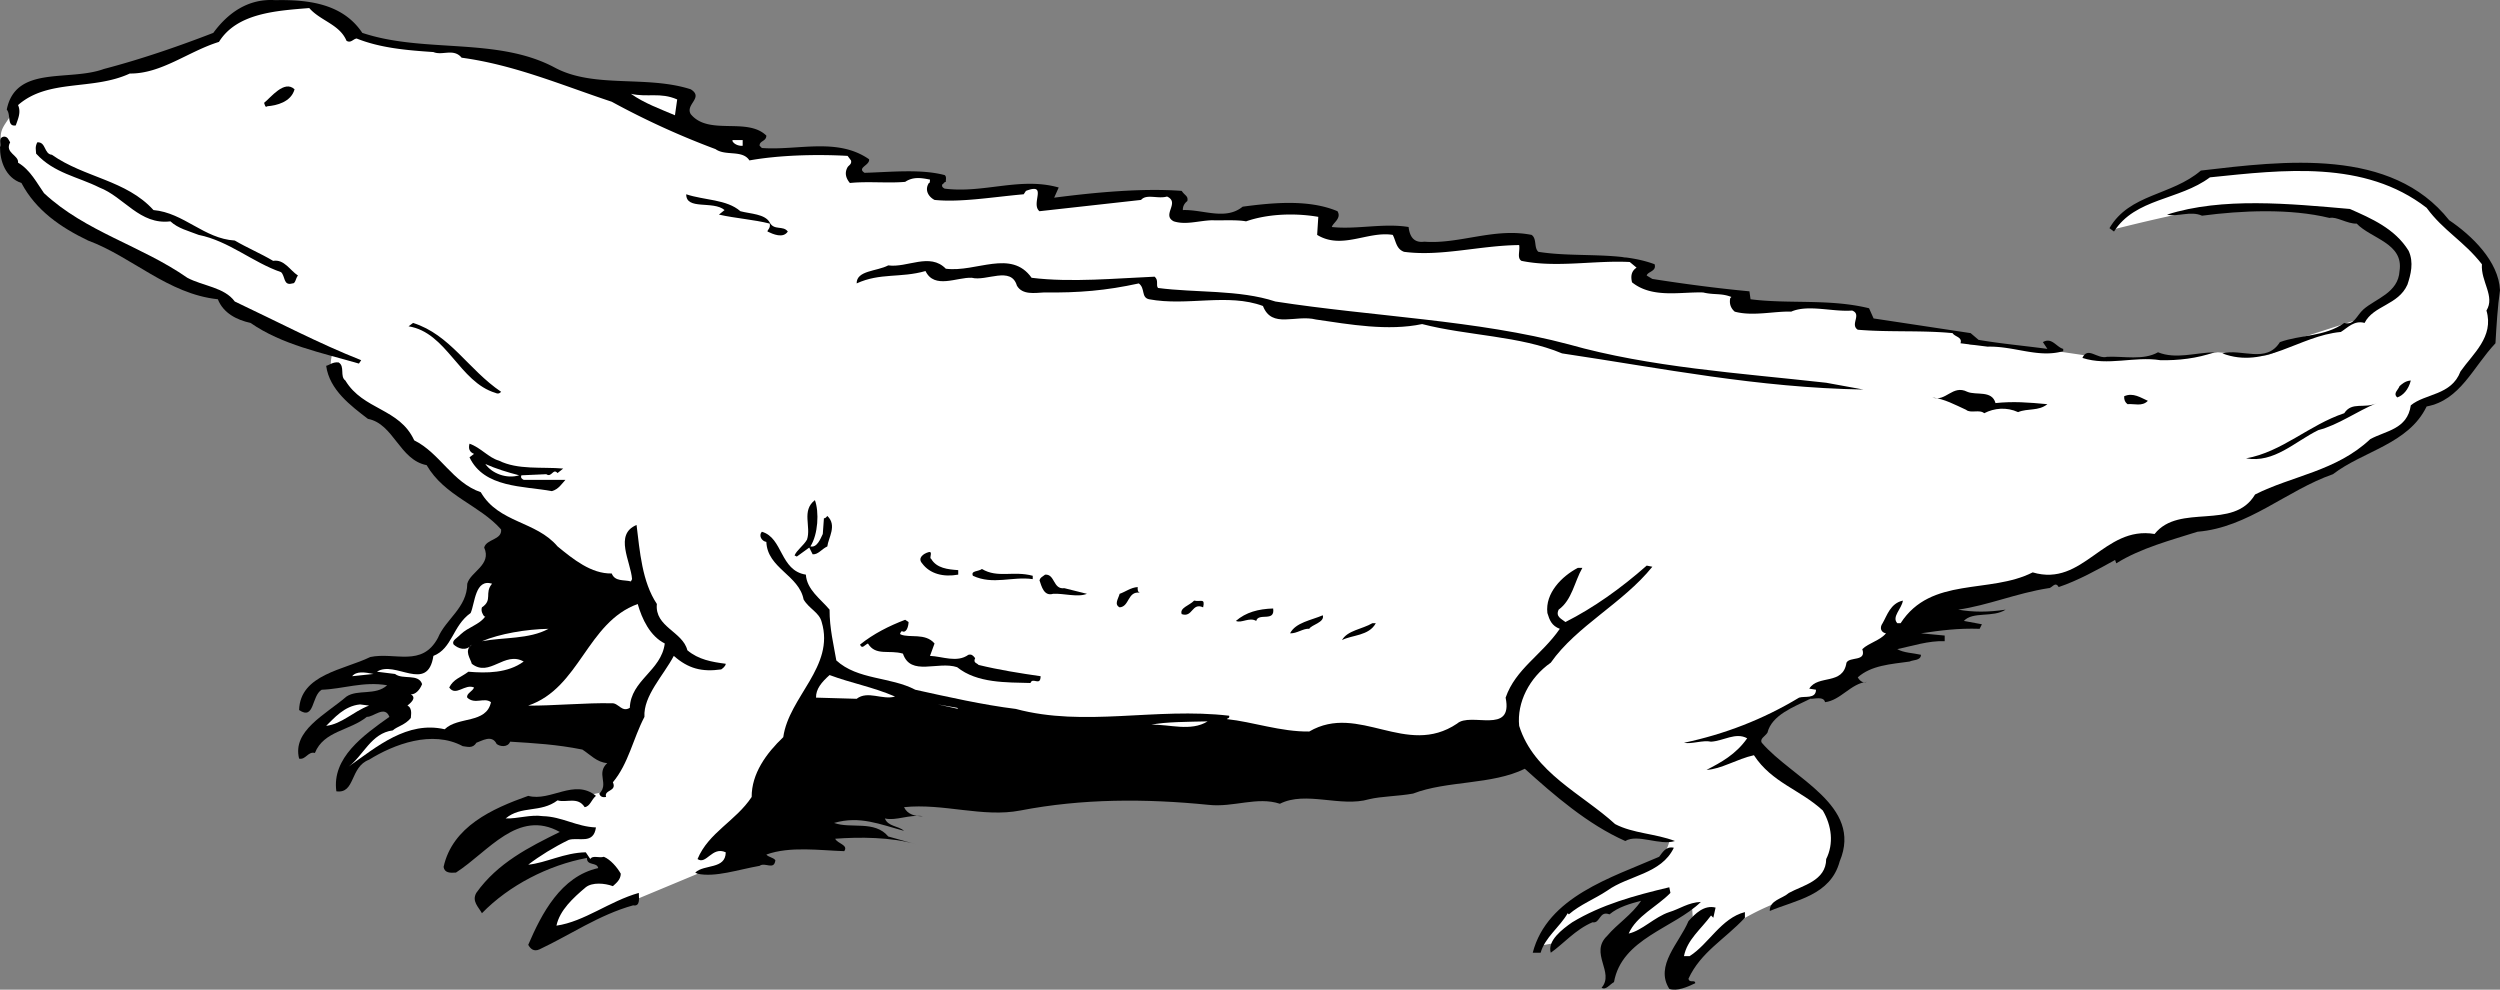 <svg xmlns="http://www.w3.org/2000/svg" width="221.5" height="87.684"><rect width="100%" height="100%" fill="#808080" stroke="none"/><path fill="#fff" d="M66.5 13.612 52.4 7.81s-7.762-2.961-12-3.297c-4.263-.413-8.9-1.401-8.9-1.401s-2.988-3.887-7-2.598c-3.988 1.21-5.402 2.7-5.402 2.7s-5.211 2.26-7.797 2.8c-2.664.46-9.414 1.086-9.902 3.098C.887 11.1-.488 11.1.3 13.31c.71 2.289 3.598 4.5 3.598 4.5l7.5 4.5L17 25.514l2.5.797 2 1.5 8 3.402s-.863 1.887 1.098 3.598c2.039 1.789 5.8 4.703 5.8 4.703l4.102 3.598 4.5 3.5L55.801 63.81l-2.5 6.402-1.5.301-2.203.098-4 .699-2 1.902s2.789-.863 4.203-.5c1.336.387 3 .801 3 .801l-4.402 3 .5.7s3.238-1.364 4.199-1.403c1.039.039 2.402.902 2.402.902l.301 1s-3.04.012-4 1.899c-1.04 1.863-1.3 3.601-1.3 3.601l7.8-3.5 6-2.5 3.098-.902 6.199-7.797 62-2.402 5.3 4.199 4.602 3.402 4.399.801s-.137 1.21-1.399 1.797c-1.238.664-6.363 2.789-7.902 4.3a13.814 13.814 0 0 0-2.297 3.2l1.7-.297s2.51-2.29 4-2.8c1.51-.49 4-1.2 4-1.2l-2.602 4 2.199-.8 4.3-2.602.102 1.5-1.699 4.199 1.2.203 3.3-3.5s1.586-1.29 4.297-2.402c2.789-1.137 6.539-2.387 5.703-5.399-.914-2.988-.664-3.363-1.902-4.402-1.262-.961-5.098-4-5.098-4l.2-1.797 2-1.8 2.898-1 4.601-3.2 6.5-4.402s6.262-2.637 7.899-2.598c1.613-.04 3.902-.8 3.902-.8l7.797-3.102 7.8-2.5s10.364-5.137 12.403-6.5c1.96-1.387 2.598-2.598 2.598-2.598s2.238-.664 3.601-2.5c1.387-1.914 2.598-4 2.598-4s1.039-4.414-1.098-6.902c-2.113-2.512-5.863-6.887-11.101-7.5-5.262-.637-12.899.402-12.899.402l-2.101 1.098s-3.762 1.363-4.598 2c-.914.613-1.5 1.699-1.5 1.699s5.71-1.461 8.297-1.797c2.664-.414 7.402-.203 7.402-.203s4.762.164 6.5 1.402c1.762 1.262 5.262 3.387 3.098 5.801-2.086 2.336-3.7 2.797-3.7 2.797l-5.597 1.8s-1.664 1.364-2.8 1.403c-1.114-.04-4-.3-4-.3s-3.114.51-4.5.5c-1.364.01-5.7 0-5.7 0l-3.402-.5-3-.403-5.399-.297-1.101-1-8.098-.902-.402-1.399-2.098-.199-8 .098-.8-1-3.5-.598-4.903-.5V23.31l-1.7-.5H136l-1.101-1.598-10.098.899-1-1.801-6 .203-.402-1.703-4.899-.297-2.699.598-5.402.101v-2l-7 .399-4.899.601v-1.5h-2.199l-7.203.598-.098-1.7-2.902-.097-4.297.2v-1.7s-1.29-.79-4.203-.703c-2.836.164-5.098.3-5.098.3"/><path d="M32.098 2.912c5.488 1.836 11.988.336 17.101 3.102 3.489 1.836 8.086.637 12 1.898 1.188.739-.511 1.336 0 2.2 1.586 1.937 4.989.238 6.7 1.902-.012.535-.614.437-.598.898l.2.2c3.187.238 6.687-.961 9.5 1 .085.539-1.114.738-.403 1.199 2.289-.063 4.988-.36 7.101.203.188.137.086.437.102.598-.215.039-.215.238-.3.199-.114.238.085.34.198.402 3.489.438 6.688-1.062 10.102-.101l-.402.902c3.59-.465 7.789-.863 11.3-.602.29.438.59.438.5.899-.312.238-.41.539-.398.8 1.785-.062 3.785.938 5.297-.3 2.691-.36 5.89-.66 8.402.402.387.637-.414 1.035-.5 1.399 2.188.238 4.586-.364 6.801 0 .086.738.387 1.437 1.398 1.3 3.09.239 6.188-1.261 9.5-.601.489.34.188 1.14.602 1.5 3.387.539 7.187-.063 10.297 1.101.191.637-.61.637-.7 1l.5.301c2.79.438 5.79.836 8.602 1.098l.098.703c3.39.437 6.988-.063 10.5.797l.402.902 8.598 1.301.703.598c1.988.34 4.188.539 6.098.8l-.399-.601c.79-.461 1.188.437 1.801.601v.2c-2.215.636-4.312-.461-6.703-.399l-2.399-.3c.188-.563-.511-.563-.699-.899-2.812-.266-5.613-.063-8.402-.3-.711-.466.39-1.364-.5-1.7-1.711.137-3.91-.563-5.399.098-1.41-.063-3.41.437-5 0-.312-.262-.511-.66-.398-1.2l.098-.101c-.91-.36-1.512-.16-2.5-.399-2.012-.062-4.512.54-6.301-.898-.11-.465-.11-.965.402-1.3l-.601-.5c-3.11-.165-6.512.534-9.598-.102-.414-.262-.113-.864-.203-1.399-3.512.035-6.91 1.035-10.2.598-.71-.262-.71-.961-1-1.5-2.21-.36-4.511 1.34-6.699 0l.102-1.598c-2.113-.363-4.512-.262-6.402.399-.813-.16-2.211-.063-3-.098-1.211.035-2.313.437-3.399.098-1.113-.563.586-1.66-.601-2.2-.813.239-1.813-.261-2.301.301l-9 1c-.813-.664.789-2.562-1.2-1.8l-.199.3c-2.71.238-5.613.738-7.898.5-.516-.262-.914-.863-.5-1.5.086.035.086-.164.098-.3-.813-.165-1.512-.262-2.2.199-1.511.136-3.312-.063-4.898.101-.313-.363-.516-.863-.203-1.402.09-.16.39-.262.3-.598l-.3-.402c-2.813-.16-6.11-.063-8.7.402-.613-.965-2.113-.363-3-1A70.823 70.823 0 0 1 54.2 9.014c-4.414-1.465-8.613-3.266-13.3-3.902-.711-.864-1.711-.16-2.5-.5-2.41-.16-4.711-.364-6.801-1.2-.313.04-.512.438-.899.2-.613-1.461-2.312-1.762-3.3-2.899-2.91.238-6.41.438-8 3-2.711.836-5.114 2.836-7.899 2.801-3.312 1.535-7.215.437-9.902 2.797.289.64-.012 1.238-.2 1.8-.812.137-.41-.96-.8-1.398.789-3.965 5.488-2.465 8.601-3.601 3.29-.864 6.489-1.961 9.7-3.2C20.189 1.151 21.99-.15 24.4.014c2.988-.063 5.988.336 7.699 2.898"/><path d="M26.098 7.912c-.313 1.137-1.61 1.438-2.399 1.5-.21.137-.21-.062-.3-.3.59-.461 1.789-2.063 2.699-1.2"/><path fill="#fff" d="m60 8.81-.199 1.403c-1.313-.562-2.715-1.062-3.902-1.902 1.488.34 2.59-.16 4.101.5"/><path d="M.899 12.612c-.512.937.789 1.136.699 1.8 1.09.637 1.687 1.836 2.3 2.7 3.688 3.437 8.59 4.636 12.7 7.5 1.39.738 3.289.84 4.203 2.101 3.687 1.738 7.484 3.738 11.2 5.2l-.2.3c-3.313-.965-6.813-1.664-9.602-3.601-1.21-.262-2.414-.864-2.898-2.098-4.414-.465-7.613-3.766-11.5-5.203-2.414-1.16-4.613-2.66-5.902-5.098-1.41-.465-1.91-1.965-1.899-3.199.188-.164-.215-.766.301-.902.387-.063.484.34.598.5"/><path fill="#fff" d="M65.801 12.912c-.215.04-.715-.062-.902-.398v-.102h.902v.5"/><path d="M4.598 13.713c2.89 2.035 6.59 2.238 9 4.899 2.687.238 4.488 2.539 7.203 2.699 1.086.64 2.285 1.14 3.398 1.8.989-.16 1.489.84 2.2 1.301-.211.239-.211.739-.5.7-.813.238-.614-.66-1-1-2.512-.864-4.614-2.762-7.301-3.301-.91-.36-1.813-.563-2.5-1.2-2.711.34-4.11-2.16-6.297-3-1.914-.96-4.016-1.261-5.602-3-.011-.363-.113-.562.102-1 .785-.062.586 1.04 1.297 1.102M217 19.514c1.988 1.336 4.387 3.637 4.5 6.2-.21 1.437-.312 3.136-.402 4.698-2.012 2.137-3.11 5.04-6.098 5.602-1.613 3.336-5.613 3.937-8.3 6-4.114 1.437-7.512 4.734-12 5.098-2.313.738-5.012 1.437-7.2 2.8l-.101-.3c-1.512.84-3.313 1.84-5 2.402-.313-.563-.61.137-.899.098-2.812.437-5.414 1.539-8 1.902 1.29.234 2.688.234 4.2 0-1.114.734-2.91.137-3.7 1l1.598.297-.2.402c-1.91-.062-3.41.137-5.199.399l2.102.199v.5c-1.414-.063-2.914.437-4.203.703.59.336 1.39.336 2.101.5-.011.535-.71.437-1 .598-1.71.238-3.41.34-4.601 1.402.191.336.488.535.8.398-1.41.137-2.312 1.637-3.699 1.801-.113-.562-1.011-.262-1.3-.3-1.512.738-3.41 1.437-3.801 3-.211.335-.711.538-.5.898 2.691 3.14 8.988 5.539 6.902 10.5-.812 3.039-3.914 3.437-6.199 4.402-.012-.965 1.086-1.062 1.7-1.601 1.187-.66 3.288-1.063 3.3-3 .687-1.364.488-2.961-.3-4.301-2.013-1.86-4.513-2.461-6.102-4.899-1.512.336-2.91 1.239-4.2 1.301 1.29-.664 2.59-1.363 3.602-2.8-1.012-.563-2.113.238-3.203.3-.711-.164-1.711.238-2.399.098 3.59-.762 6.989-2.063 10.2-4 .488-.16 1.488.14 1.5-.7l-.598-.097c.785-1.266 2.988-.266 3.297-2.3.289-.563 1.789-.063 1.402-1.2.586-.563 1.586-.766 2.098-1.402-.41-.063-.61-.461-.297-.899.387-.664.687-1.762 1.797-2-.11.738-1.012 1.438-.5 2h.3c2.688-4.164 7.891-2.562 11.7-4.5 4.488 1.336 6.289-4.164 10.8-3.402 2.188-2.762 6.989-.262 8.903-3.5 3.285-1.66 7.187-2.063 10.2-4.899 1.386-.761 3.288-.863 3.597-3 1.289-1.062 3.59-.863 4.402-3 1.086-1.562 2.988-3.062 2.301-5.398.785-1.266-.512-2.563-.402-4.102-1.61-2.062-3.41-2.96-4.899-5-5.512-4.261-12.71-3.363-19.199-2.699-2.715 2.035-6.613 1.836-8.5 4.801l-.402-.3c1.789-3.063 5.488-2.864 8.101-5.102 7.387-.864 16.887-2.063 22 4.402m-151.402-.801c.89.238 2.187.238 2.601 1 .387.738 1.188.238 1.602.801-.414.637-1.313.234-1.8 0-.013-.164.284-.266.198-.703-1.414-.36-3.011-.461-4.5-.797l.5-.402c-1.011-.864-3.414.039-3.398-1.399 1.586.535 3.586.438 4.797 1.5"/><path d="M213.399 22.213c.488 1.035.187 2.137-.098 3-.813 1.836-3.012 1.836-3.8 3.399-.915-.262-1.513.437-2.102.8-3.711.336-6.711 3.336-10.5 1.899 1.687-.461 3.89.937 5.101-1 1.79-.66 3.988-.461 5.7-1.7.886.239 1.09-.66 1.699-1.199 1.09-.96 3.09-1.46 3.199-3.398.39-2.465-2.512-2.863-3.797-4.203-.813.039-1.813-.66-2.402-.5-3.512-.86-7.813-.66-11.301-.2-1.012-.46-2.211.137-3.098-.097 4.887-1.563 10.887-.965 16.2-.5 1.886.836 3.988 1.734 5.199 3.7M83.801 23.81c2.687.34 5.785-1.76 7.598.802 3.488.437 7.59.039 10.902-.098.387.336.086.734.297 1 3.289.437 7.191.137 10.402 1.2 8.586 1.335 17.887 1.636 26 3.8 7.188 2.035 15.086 2.535 22.801 3.398l3.297.602c-9.41-.164-17.711-1.863-26.7-3.203-3.71-1.563-8.41-1.563-12.398-2.598-3.012.637-6.414.035-9.402-.402-1.809-.461-3.91.84-4.7-1.2-3.109-1.16-6.71.04-10.097-.597-.715-.164-.313-.965-.902-1.402-2.91.636-5.313.84-8.399.8-.812.04-1.914.239-2.402-.601-.512-1.762-2.711-.36-4-.7-1.313-.062-3.313 1.04-4.098-.597-2.215.637-4.012.137-6.101 1.098-.012-1.16 1.789-1.063 2.8-1.598 1.688.234 3.688-1.164 5.102.297M44.399 34.713c-.211.238-.41.137-.5.098-3.211-.961-4.313-5.36-7.7-5.899l.399-.3c3.289 1.039 4.89 4.136 7.8 6.101m146.802-3.5c1.59.637 3.288.035 5 0-1.512.535-3.212.738-4.801.7-2.313-.364-4.61.538-6.899-.2.488-1.062 1.29.137 2.2-.101 1.488-.063 3.187.34 4.5-.399m-160.602 2.5c1.59 2.637 4.789 2.438 6.101 5.301 2.29 1.137 3.387 3.734 5.899 4.598 1.59 2.738 4.89 2.539 6.8 4.8 1.387 1.137 2.989 2.438 4.801 2.399.29.738 1.086.539 1.7.703l.101-.203c-.113-1.563-1.613-3.961.399-4.797.289 2.336.488 5.035 1.8 7-.21 2.035 2.29 2.437 2.7 4.098.988.84 2.187 1.039 3.402 1.199-.016.238-.313.437-.402.5-1.711.238-2.91-.063-4.2-1.2-.914 1.739-2.71 3.54-2.601 5.403-1.012 1.937-1.41 4.137-2.797 5.797.387.84-.813.64-.602 1.3-.21.04-.511.04-.601-.3.89-.86-.313-1.762.703-2.7-.914-.062-1.516-.761-2.203-1.199-2.313-.46-4.211-.562-6.399-.699-.21.535-.914.438-1.199.2-.414-.864-1.312-.262-1.8-.102-.313.539-.813.34-1.2.3-2.715-1.46-6.113-.16-8.3 1.2-1.712.64-1.212 3.039-2.899 2.8-.414-2.96 2.387-4.96 4.7-6.597-.415-1.063-1.415.035-2 0-1.513 1.234-3.813 1.234-4.602 3.2-.614-.165-.813.636-1.399.5-.613-2.466 2.285-3.864 4.2-5.5.988-.665 2.585-.063 3.601-1-2.113-.364-3.914.335-5.8.398-.915.539-.614 2.738-2 1.8.085-3.164 3.987-3.562 6.3-4.699 2.187-.465 4.586.938 6-1.699.687-1.664 2.586-2.664 2.598-4.8.289-1.063 2.187-1.665 1.5-3.2.187-.766 1.59-.664 1.5-1.602-1.91-2.164-5.012-2.96-6.598-5.699-2.414-.465-2.914-3.664-5.203-4.101-1.512-1.16-3.41-2.563-3.7-4.7.29-.062.59-.363 1.102-.3.586.34.086 1.238.598 1.601m183 0c-.211.836-.711 1.336-1.2 1.5-.41-.363.09-.664.2-1 .191-.164.488-.465 1-.5m-36.797 2c1.586-.164 2.887-.062 4.598.098-.813.64-1.711.34-2.598.703-1.012-.465-2.113-.363-3 .098-.414-.364-1.215.039-1.602-.301-1.011-.461-1.91-.961-3-1.098 1.188.438 1.79-1.164 3.102-.5.785.336 2.187-.164 2.5 1m13.5-.199c-.512.535-1.215.234-1.8.297-.212-.16-.313-.36-.302-.7.79-.363 1.489.137 2.102.403m15.098 2.598c-2.11 1.039-3.91 2.937-6.399 2.5 3.188-.563 5.586-2.961 8.7-4 .687-1.063 1.788-.364 2.898-.899-1.809.738-3.41 1.938-5.2 2.399"/><path d="M44.2 40.81c1.687.84 3.788.54 5.699.704l-.5.398c-.41-.46-.512.438-1 .102l-2.2.098c-.113.238.086.34.2.402h3.699c-.313.336-.61.836-1.2 1-2.511-.465-6.011-.266-7.3-3l.402-.3c-.414-.165-.512-.466-.402-.903.988.34 1.687 1.238 2.601 1.5"/><path fill="#fff" d="M46 42.112c-1.113.34-2.414-.16-3-1 .988.437 1.988.738 3 1"/><path d="M71.801 48.412c.586.137.887-.664 1.098-1.101L73 45.912c.086.04.188-.062.301-.199.887.836.086 1.938 0 2.7-.516.238-.813.738-1.3.699l-.302-.598-1.101.797s-.11-.063-.2-.098c.188-.465.79-.863 1.102-1.402.387-1.16-.512-2.563.7-3.5.386 1.039.288 3.039-.399 4.101"/><path d="M71.399 50.912c.09 1.336 1.289 2.137 2.101 3.102-.012 1.637.387 3.234.598 4.5 1.89 1.734 4.789 1.437 7 2.598 2.89.636 5.988 1.34 8.902 1.699 6.086 1.64 12.387-.16 18.899.601.09.239-.211.239-.2.301 2.29.238 4.79 1.137 7.301 1.098 4.387-2.563 8.586 2.34 13.098-.7 1.191-1.062 4.988 1.04 4.3-2.3.891-2.563 3.188-3.762 4.801-6.098-.71-.262-.91-.762-1.101-1.402-.211-1.762 1.289-3.262 2.703-4h.398c-.71 1.238-.91 2.84-2.101 3.703-.309.637.289.836.601 1.098 2.489-1.262 4.887-2.961 7.2-5l.5.101c-2.61 3.238-6.711 5.238-9 8.5-1.91 1.336-3.012 3.535-2.801 5.598 1.289 4.14 5.59 6.039 8.5 8.703 1.59.836 3.59.836 5.3 1.5-1.312.437-3.312-.664-4.398 0-3.312-1.465-6.312-4.063-8.902-6.402-2.91 1.437-6.91 1.039-9.899 2.199-1.312.238-2.812.238-3.898.5-2.512.738-5.613-.762-7.902.402-2.012-.664-4.11.336-6.301.098-5.61-.563-11.211-.563-16.7.5-3.312.64-6.812-.66-10.3-.297.289.637.988.836 1.703.797-1.313-.16-2.414.437-3.402.203.289.734 1.187.637 1.699 1.098-2.11-.563-3.91-1.364-6.2-.7 1.489.54 3.59-.261 4.801 1.2l2.5.699c-2.21-.66-5.113-.66-7.199-.5.188.437 1.188.539.801 1.101-2.113-.062-4.813-.46-6.902.301.187.238.59.238.8.5-.113.938-.914.137-1.398.5-1.914.336-3.914 1.035-5.5.7l-.203-.102c.789-.762 2.687-.262 2.703-1.797-1.215-.563-1.715 1.137-2.5.598.984-2.364 3.387-3.364 4.797-5.5-.012-2.063 1.289-3.864 2.8-5.301.489-3.563 4.59-6.262 3.403-10.2-.215-.863-1.113-1.16-1.602-2-.414-2.16-3.21-2.761-3.3-5.097-.41-.063-.711-.563-.399-.902 1.887.539 1.586 3.437 3.899 3.8"/><path d="M82.5 49.514c.488.836 1.488.937 2.399 1v.398c-1.313.239-2.512-.062-3.2-1-.414-.46.086-.863.602-1 .387-.062-.016.54.2.602m8.999 1.5v.297c-1.812-.262-3.512.539-5.3-.297-.212-.465.488-.363.8-.602 1.387.836 2.785.137 4.5.602m2.801 1.098 2 .5c-.813.34-2.113-.063-3 0-.813.238-1.016-.66-1.203-1.2.09-.261.187-.261.5-.5.89-.062.687 1.336 1.703 1.2"/><path fill="#fff" d="M43.598 51.713c-.711.836.09 1.438-.899 2.098-.113.34.086.64.2.8H43c-.512.739-1.512.938-2.199 1.602-.313.336-.813.535-.602.899.387.34 1.086.636 1.602 0-.715.539-.113 1.238 0 1.699 1.586 1.238 2.887-1.16 4.598-.2-1.41 1.04-3.313 1.04-4.899.903-.715.535-1.312.637-1.699 1.398.586.836 1.387-.363 2.2 0-.114.336-.716.54-.602.899.687.64 1.488-.063 2.101.402-.414 1.938-2.914 1.238-4.101 2.399-3.313-.762-6.012 1.539-8.5 3.3 1.289-.96 1.988-2.96 3.902-3.199.387-.363 1.086-.465 1.598-1.101-.012-.16.187-.864-.301-1.098.187-.164.89-.664.3-1 .387.035.79-.363 1-.902-.312-.961-1.71-.364-2.398-.899l-1.601-.199c1.59-1.063 4.488 1.937 5-1.402 1.687-.66 1.687-2.66 3.3-3.801.387-.86.387-3.063 1.899-2.598"/><path d="M101 52.514c-1.113-.164-.914 1.234-1.8 1.297-.512-.262-.114-.762 0-1.2.488-.16.988-.562 1.601-.597-.012.234-.012.437.2.5m5.597 1.296c-1.012-.46-.91.938-1.899.602-.21-.562.688-.761 1.102-1.199.586.137.988-.262.797.598"/><path fill="#fff" d="M58.899 57.014c-.313 2.437-3.012 3.234-3.098 5.7-.715.437-1.016-.466-1.602-.403-2.113-.063-5.414.238-7.398.203 4.586-1.563 5.187-7.363 9.7-9 .386 1.336 1.085 2.836 2.398 3.5"/><path d="M112.801 53.912c.187 1.239-1.313.336-1.5 1.102-.613-.363-1.313.234-1.8 0 .886-.766 1.987-1.063 3.3-1.102m4.399.602c.187.637-1.012.836-1.2 1.2-.512-.063-1.113.437-1.699.398.488-.961 1.887-1.16 2.898-1.598m-36.699.598c-.012.437-.215 1.039-.601.8-.114.137-.211.239-.098.301.785.336 2.187-.164 3 .801l-.402 1.098c1.09.039 2.386.636 3.402-.098.285-.063.387.035.598.297-.211.437.187.437.3.601 1.79.438 3.688.739 5.5 1-.011.938-.71.04-.898.602-2.113-.063-4.715.035-6.5-1.402-1.715-.563-4.113.84-4.8-1.2-1.216-.363-2.415.239-3.102-.898-.313.137-.512.535-.7.098 1.188-.961 2.586-1.66 4-2.2l.301.2m41.399.101c-.61 1.137-2.11 1.035-3 1.5.488-.863 1.789-.965 2.699-1.5h.3"/><path fill="#fff" d="M48.598 55.713c-1.711.938-4.012.738-5.899 1.098 1.586-.66 3.887-1.063 5.899-1.098M31.2 59.912c.386-.46 1.085-.363 1.898-.199l-1.899.2m48.102 1.8c-1.113.336-2.414-.562-3.402.2L72.3 61.81c-.016-.762.484-1.36 1.2-2 1.987.738 3.784 1.039 5.8 1.902m-46.6.802c-1.415.535-2.415 1.637-3.801 1.797.687-.66 1.59-1.762 3-1.899l.8.102m52.2.296-1.801-.398 1.703.301zM107 63.912c-1.512.938-3.414.239-5 .301 1.188-.262 3.387-.262 5-.3"/><path d="M52.801 70.514c-.414.336-.516.937-1 1-.613-.965-1.613-.363-2.402-.602-1.512 1.137-3.211.438-4.598 1.602 1.086.035 2.187-.363 3.297-.203 1.687.039 2.988.937 4.703 1-.215 1.539-1.516.84-2.402 1.101-1.313.637-2.614 1.438-3.598 2.2 1.586-.16 3.187-1.063 5.098-1.098l.402.598c.187-.364.785-.063 1.2-.2.585.239 1.187.938 1.5 1.5-.013.54-.415.836-.7 1.102-.715-.266-1.813-.363-2.402.098-1.114.937-2.313 2.039-2.598 3.402 2.484-.363 4.687-2.164 7.297-2.902-.012.34.187 1.238-.5 1.101-3.012.836-5.61 2.637-8.297 3.899-.516.238-.813-.063-1-.399 1.187-2.762 2.887-6.062 6.2-6.8-.114-.563-1.013-.165-1-.899-3.415.637-6.915 2.437-9.302 4.898-.312-.562-.914-1.062-.5-1.8 1.887-2.66 4.688-4.063 7.399-5.399-3.711-2.062-6.313 1.738-9.2 3.598-.511.039-1.011.039-1.097-.5.785-3.563 4.285-5.16 7.5-6.297 1.984.535 4.086-1.563 6 0m95.5 4.598c-1.113 2.34-4.012 2.437-5.902 3.8-1.11.739-2.41 1.239-3.399 2.102l-.101-.102c-.711 1.239-2.012 2.137-2.399 3.5h-.699c1.285-4.96 6.988-6.664 11.2-8.5.288-.363.585-.96 1.3-.8"/><path d="M148 79.112c-1.21 1.238-3.012 2.039-3.699 3.601 1.187-.262 2.285-1.465 3.598-1.902.89-.262 1.687-.86 2.8-.899-2.41 2.336-7.011 3.239-7.699 7.102-.414.234-.71.734-1.101.5 1.187-1.363-1.11-3.063.5-4.602.89-1.062 2.187-1.863 3-3.101-.91.238-2.012.539-2.801 1.203-.91-.363-.809.836-1.5.7-1.512.636-2.61 1.937-3.7 2.698-.312-1.062.989-2.062 1.903-2.699 2.586-1.562 5.488-2.363 8.598-3.101l.101.5m3.801 2.198-.203-.198c-.91 1.238-2.11 2.136-2.399 3.601h.5c1.688-1.062 2.79-3.363 4.899-3.902v.5c-1.809 1.937-3.91 3.039-5 5.402.09.438.59.035.601.399-.71.34-1.613.738-2.3.5-1.313-2.063.89-4.063 1.699-6 .59-.66 1.39-1.461 2.402-1.2l-.199.899"/></svg>
